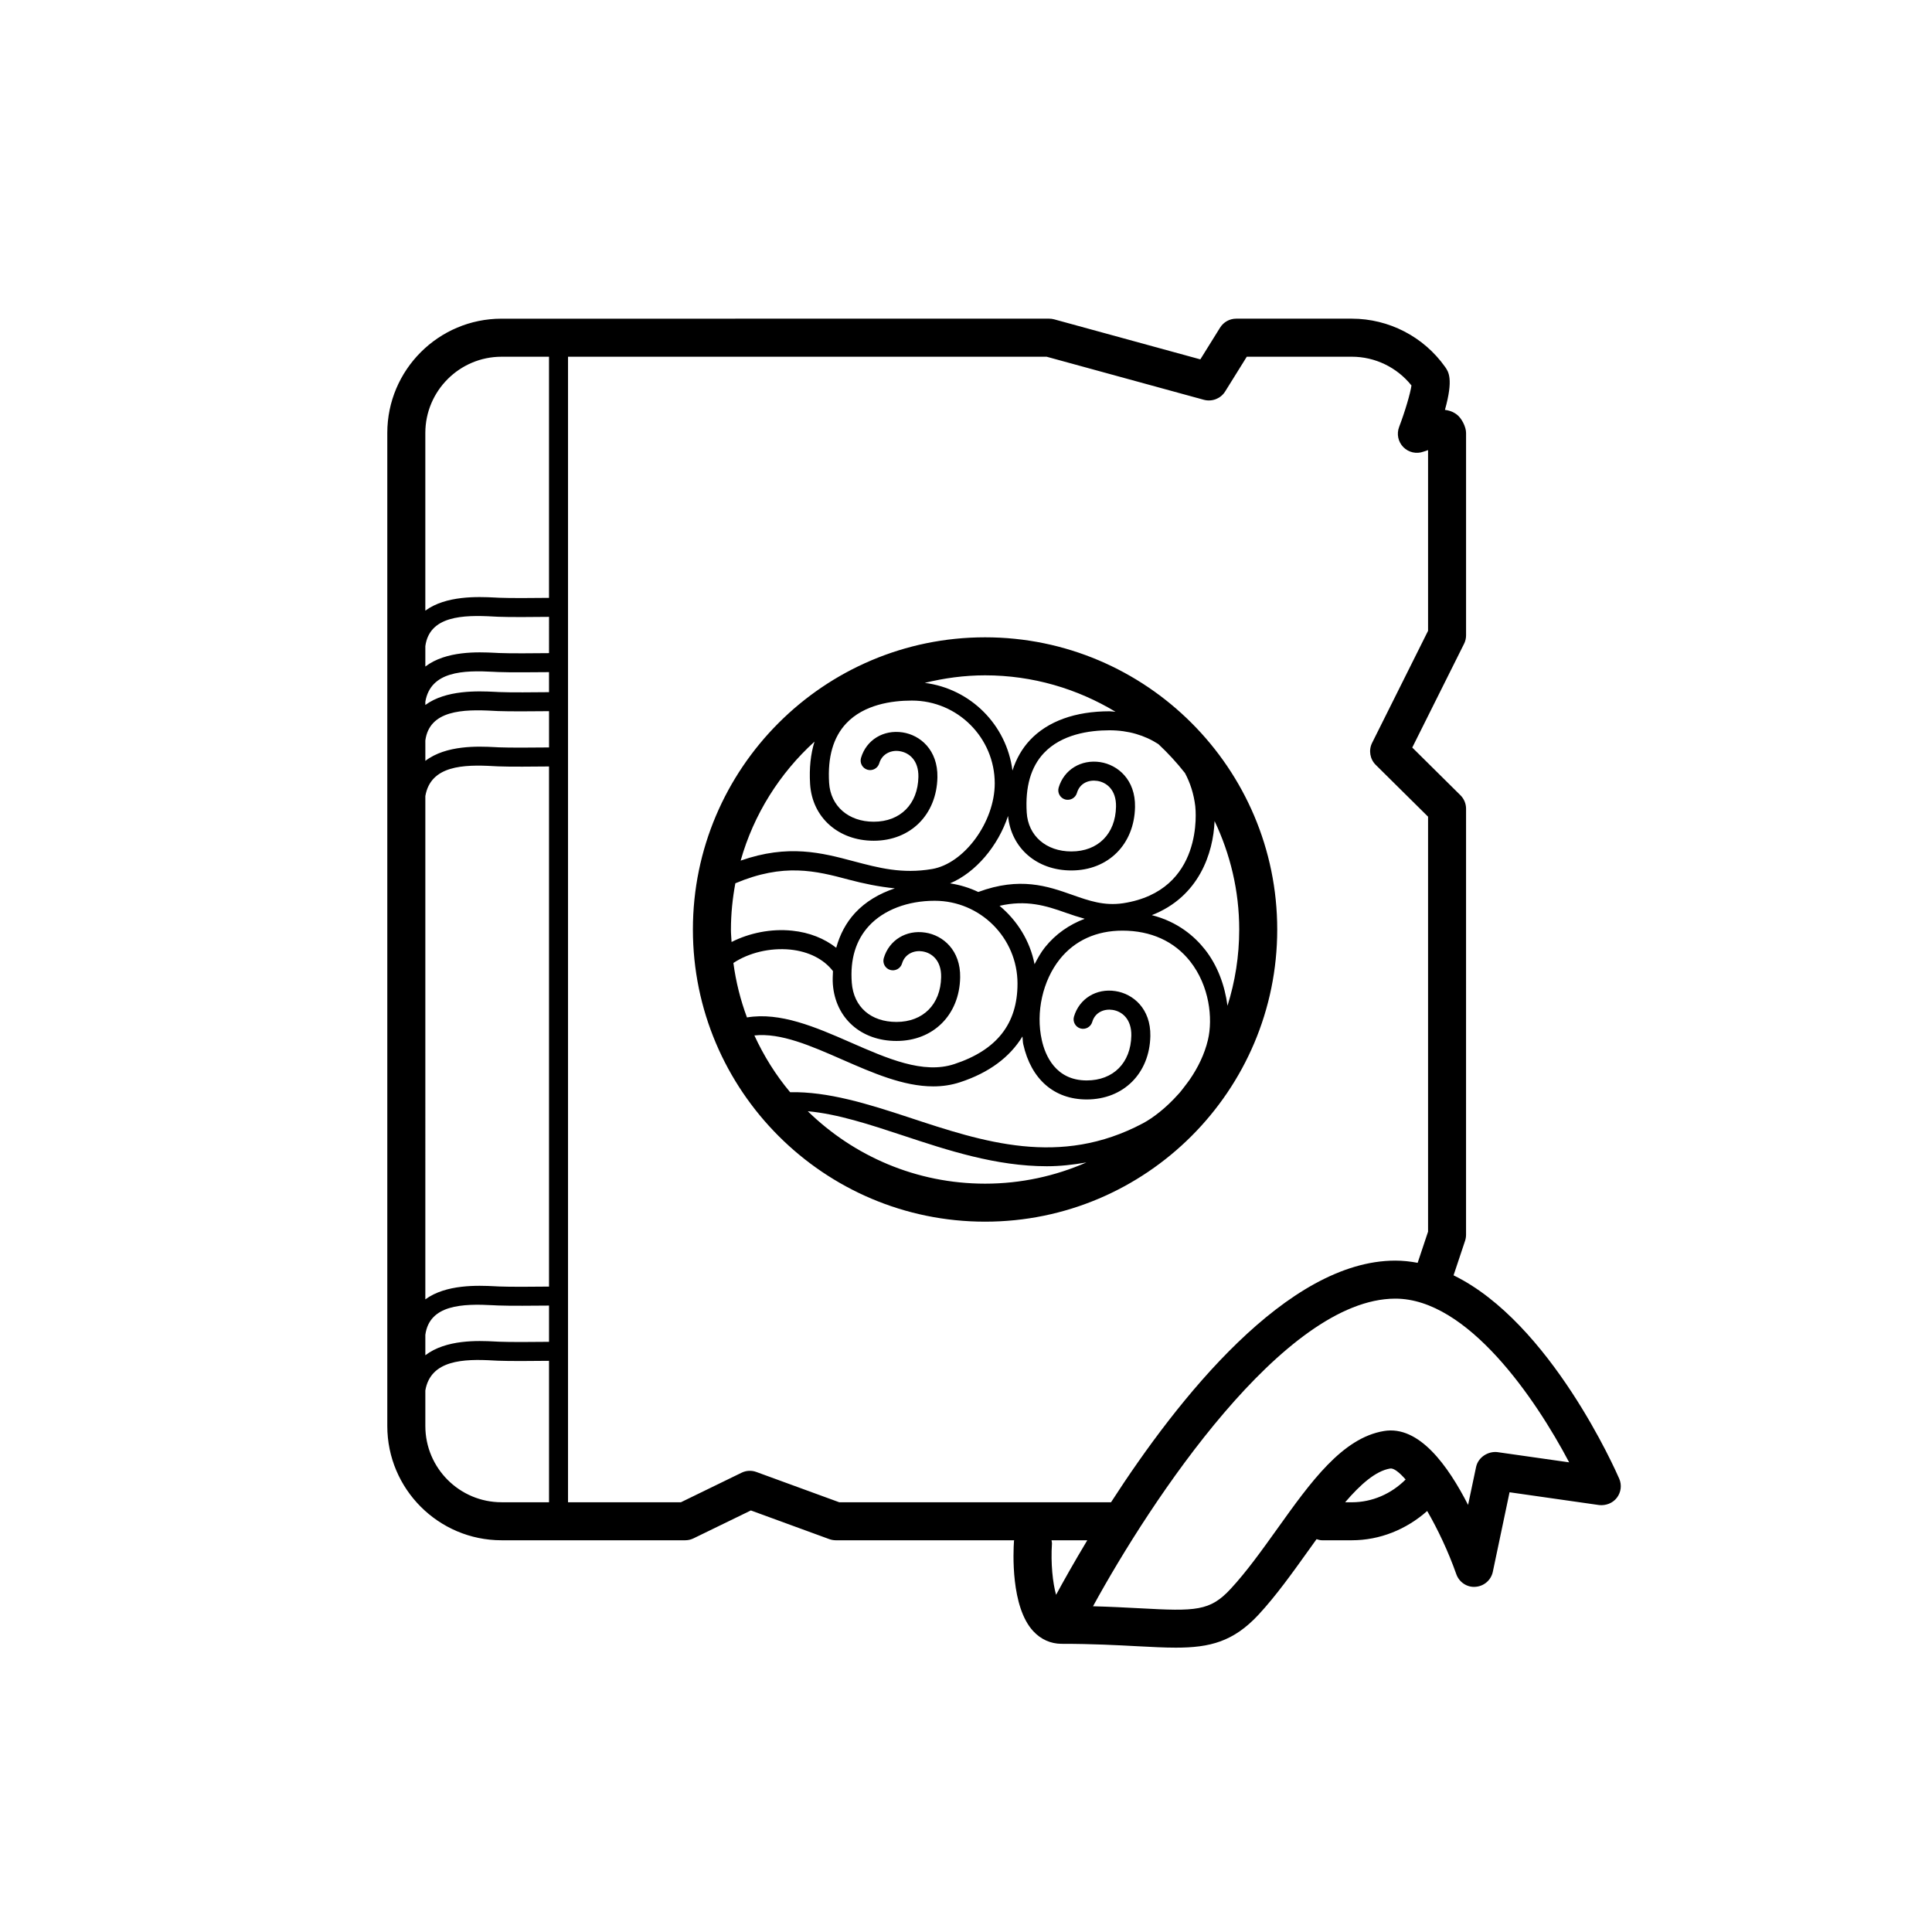 <?xml version="1.0" encoding="UTF-8"?>
<!-- Uploaded to: SVG Repo, www.svgrepo.com, Generator: SVG Repo Mixer Tools -->
<svg fill="#000000" width="800px" height="800px" version="1.1" viewBox="144 144 512 512" xmlns="http://www.w3.org/2000/svg">
 <path d="m573.11 535.87c-0.852-1.984-18.203-41.363-43.902-53.895l3.055-9.16c0.168-0.512 0.254-1.055 0.254-1.594l0.004-112.9c0-1.348-0.543-2.637-1.496-3.582l-12.762-12.633 13.727-27.492c0.355-0.699 0.531-1.477 0.531-2.254v-53.629c0-1.645-1.219-4.016-2.566-4.961-0.453-0.316-1.328-0.926-3.031-1.152 2.293-8.195 0.934-10.117 0.051-11.367-5.668-8.02-14.918-12.801-24.727-12.801h-30.641c-1.742 0-3.356 0.895-4.281 2.383l-5.227 8.402-38.738-10.609c-0.434-0.117-0.875-0.176-1.328-0.176l-145.12 0.004c-16.699 0-30.277 13.578-30.277 30.277v263.18c0 16.699 13.578 30.277 30.277 30.277h48.68c0.766 0 1.516-0.176 2.203-0.512l15.191-7.391 20.781 7.598c0.562 0.195 1.141 0.305 1.73 0.305h47.27c-0.008 0.07-0.051 0.125-0.055 0.195-0.195 2.863-0.887 17.477 5.125 23.91 2.008 2.156 4.566 3.305 7.41 3.336h0.207c8.137 0 14.652 0.355 20.023 0.641 3.758 0.195 7.094 0.375 10.125 0.375 8.992 0 15.273-1.566 21.941-8.758 4.633-5.008 8.934-11.031 13.098-16.848 0.75-1.051 1.504-2.102 2.258-3.144 0.469 0.145 0.934 0.293 1.449 0.293h7.883c7.453 0 14.48-2.871 19.988-7.762 2.777 4.809 5.57 10.652 7.711 16.738 0.746 2.137 2.856 3.551 5.078 3.356 2.262-0.148 4.144-1.781 4.606-3.996l4.43-21.059 23.723 3.387c1.781 0.195 3.602-0.48 4.715-1.93 1.109-1.445 1.355-3.383 0.625-5.055zm-316.39-195.65c1.09-8.016 9.926-8.301 18.098-7.84l1.211 0.059c2.887 0.121 9.727 0.066 13.473 0.027v9.613c-3.688 0.039-10.5 0.094-13.246-0.027l-1.16-0.059c-4.41-0.223-12.852-0.574-18.371 3.641zm32.777-12.789c-3.684 0.043-10.488 0.102-13.254-0.031l-1.16-0.059c-4.445-0.215-12.883-0.547-18.363 3.484v-0.867c1.395-8.105 10.094-8.359 18.105-7.922l1.199 0.059c2.887 0.121 9.727 0.066 13.473 0.027zm-32.777 27.531c1.395-8.113 10.094-8.387 18.105-7.93l1.199 0.059c2.887 0.129 9.727 0.07 13.473 0.027v137.84c-3.68 0.043-10.484 0.098-13.254-0.031l-1.172-0.059c-4.434-0.223-12.871-0.555-18.352 3.477zm32.777-37.875c-3.688 0.043-10.5 0.098-13.246-0.031l-1.16-0.059c-4.41-0.219-12.852-0.57-18.371 3.641v-5.41c1.09-8.016 9.926-8.309 18.098-7.84l1.211 0.059c2.887 0.129 9.727 0.07 13.473 0.027zm-32.777 180.65c1.09-8.004 9.859-8.289 18.086-7.832l1.219 0.059c2.891 0.121 9.727 0.066 13.473 0.027v9.605c-3.684 0.043-10.488 0.098-13.254-0.031l-1.18-0.059c-4.394-0.23-12.828-0.562-18.344 3.648zm20.199-259.2h12.574v63.902c-3.684 0.043-10.488 0.102-13.254-0.031l-1.16-0.059c-4.445-0.223-12.883-0.555-18.363 3.477v-47.09c0.004-11.137 9.066-20.199 20.203-20.199zm-20.199 283.38v-9.438c1.395-8.098 10.121-8.398 18.074-7.934l1.23 0.059c2.887 0.129 9.727 0.07 13.473 0.027v37.48h-12.574c-11.141 0.004-20.203-9.059-20.203-20.195zm87.723 12.172c-1.289-0.473-2.715-0.402-3.938 0.207l-16.07 7.824h-29.902v-303.59h126.82l41.711 11.426c2.137 0.562 4.43-0.316 5.609-2.203l5.738-9.219h27.836c6.16 0 11.977 2.824 15.805 7.617-0.285 2.055-1.672 6.801-3.277 11.02-0.699 1.852-0.254 3.926 1.133 5.332 1.387 1.398 3.453 1.871 5.324 1.191 0.383-0.148 0.797-0.285 1.219-0.414v47.891l-14.828 29.695c-0.973 1.949-0.582 4.301 0.965 5.836l13.863 13.727v109.97l-2.758 8.262c-1.934-0.363-3.898-0.586-5.898-0.586h-0.059c-28.609 0.043-57.492 36.453-75.301 64.039h-72.023zm79.43 32.551c-0.887-3.148-1.445-8.355-1.094-13.559 0.02-0.309-0.082-0.586-0.117-0.887h9.477c-3.496 5.82-6.336 10.875-8.266 14.445zm78.375-24.523h-1.773c4.066-4.742 8.094-8.309 11.938-8.945 0.953-0.145 2.41 1 4.09 2.91-3.781 3.797-8.867 6.035-14.254 6.035zm38.562-13.293c-2.449-0.277-5.086 1.348-5.637 3.957l-2.117 10.035c-5.273-10.312-12.941-21.137-22.289-19.582-11.07 1.832-19.445 13.551-28.309 25.957-3.977 5.559-8.09 11.305-12.301 15.852-5.492 5.934-9.211 5.984-24.137 5.164-3.582-0.188-7.656-0.402-12.359-0.531 15.312-28.023 50.598-81.477 80.09-81.523h0.039c19.129 0 37.117 26.441 46.051 43.383zm-58.332-138.5c0-42.695-34.734-77.43-77.422-77.43-42.695 0-77.43 34.734-77.43 77.43 0 42.695 34.734 77.43 77.43 77.43 42.688 0.004 77.422-34.73 77.422-77.43zm-124.41 48.164c7.914 0.719 16.391 3.512 25.262 6.441 11.836 3.918 24.621 8.137 38.121 8.137 3.438 0 6.938-0.387 10.465-1.008-8.234 3.598-17.309 5.625-26.855 5.625-18.273-0.004-34.844-7.344-46.992-19.195zm-14.152-20.086c7-0.746 14.961 2.742 23.328 6.414 7.981 3.492 16.156 7.086 24.07 7.086 2.41 0 4.793-0.336 7.144-1.113 7.664-2.512 13.164-6.644 16.5-12.117 0.102 0.68 0.062 1.387 0.211 2.051 2.078 9.309 8.207 14.641 16.816 14.641 9.75 0 16.68-6.918 16.867-16.816 0.129-7.231-4.555-11.188-9.25-11.898-5.066-0.789-9.594 2.008-10.992 6.769-0.383 1.34 0.383 2.734 1.711 3.129 1.328 0.383 2.734-0.383 3.129-1.711 0.766-2.668 3.277-3.531 5.391-3.207 2.449 0.375 5.047 2.363 4.969 6.82-0.137 7.211-4.773 11.875-11.828 11.875-8.277 0-11.012-6.699-11.898-10.707-1.645-7.359 0.246-15.773 4.793-21.453 3.957-4.93 9.691-7.539 16.582-7.539 7.527 0 13.727 2.812 17.93 8.129 5.137 6.516 6.07 15.152 4.723 20.832-0.918 3.875-2.691 7.402-4.816 10.5-0.488 0.664-0.969 1.336-1.48 1.98-0.371 0.469-0.727 0.965-1.105 1.406-0.152 0.184-0.324 0.348-0.477 0.527-3.195 3.586-6.684 6.266-9.336 7.676-22.012 11.699-42.332 4.961-61.973-1.535-11.062-3.648-21.535-6.898-31.535-6.699-3.805-4.535-6.969-9.605-9.473-15.039zm-5.559-19.207c4.055-2.68 9.602-4.074 15.062-3.547 4.926 0.508 8.887 2.543 11.324 5.703-0.039 1.16-0.125 2.301-0.027 3.516 0.699 8.973 7.477 14.996 16.867 14.996 9.762 0 16.688-6.918 16.867-16.828 0.137-7.211-4.535-11.168-9.23-11.887-5.086-0.789-9.613 2.008-11.012 6.769-0.383 1.34 0.375 2.734 1.711 3.129 1.328 0.383 2.734-0.375 3.129-1.711 0.789-2.668 3.375-3.551 5.402-3.207 2.461 0.375 5.047 2.363 4.961 6.82-0.129 7.211-4.773 11.875-11.828 11.875-6.809 0-11.344-3.965-11.848-10.352-0.48-6.231 1.055-11.316 4.574-15.125 3.898-4.211 10.234-6.633 17.387-6.633 12.102 0 21.953 9.852 21.953 21.953 0 10.648-5.481 17.625-16.766 21.332-8.227 2.707-17.645-1.438-27.609-5.805-9.133-4.004-18.543-8.047-27.32-6.562-1.711-4.598-2.934-9.426-3.598-14.438zm-0.652-8.871c0-4.188 0.434-8.266 1.168-12.242 12.836-5.426 21.281-3.32 30.113-0.953 3.828 1.012 7.852 1.859 12.152 2.293-4.137 1.383-7.766 3.523-10.527 6.504-2.402 2.598-4.039 5.738-5.004 9.242-3.121-2.445-7.082-4.059-11.676-4.527-5.57-0.586-11.34 0.602-16.059 2.996-0.055-1.105-0.168-2.191-0.168-3.312zm73.438-30.086c0.828 8.527 7.613 14.441 16.781 14.441 9.762 0 16.688-6.918 16.867-16.816 0.137-7.223-4.547-11.18-9.238-11.898-5.066-0.758-9.605 2.008-11 6.769-0.383 1.34 0.383 2.734 1.711 3.129 1.34 0.375 2.734-0.383 3.129-1.711 0.766-2.668 3.199-3.543 5.402-3.207 2.449 0.375 5.047 2.363 4.961 6.828-0.129 7.203-4.773 11.867-11.828 11.867-6.699 0-11.465-4.144-11.836-10.312-0.422-6.801 1.102-12.094 4.535-15.742 4.703-5 12.062-6.051 17.418-6.051 4.969 0 9.34 1.332 12.938 3.66 2.543 2.379 4.902 4.938 7.051 7.68 1.375 2.574 2.332 5.496 2.723 8.754 0.109 0.914 2.402 22.426-19.129 25.742-5.019 0.738-8.945-0.629-13.512-2.242-6.481-2.289-13.816-4.828-24.867-0.746-2.332-1.113-4.832-1.879-7.473-2.285 6.82-2.879 12.723-9.91 15.367-17.859zm7.023 39.289c-1.207-6.203-4.598-11.574-9.273-15.477 7.121-1.629 12.277-0.047 17.539 1.832 1.629 0.578 3.305 1.121 5.019 1.602-4.086 1.559-7.68 4.016-10.508 7.539-1.09 1.355-1.949 2.922-2.777 4.504zm51.129 11.008c-0.703-5.391-2.648-10.699-5.965-14.895-2.707-3.438-7.172-7.363-14.09-9.117 12.496-4.863 16.297-16.43 16.633-24.941 4.144 8.73 6.531 18.453 6.531 28.742 0 7.039-1.094 13.828-3.109 20.211zm-29.668-77.906c-0.535-0.027-1.039-0.133-1.586-0.133-9.094 0-16.383 2.637-21.086 7.637-2.121 2.262-3.652 4.973-4.644 8.07-1.555-12.129-11.109-21.684-23.238-23.234 5.137-1.258 10.473-2 15.988-2 12.645 0.004 24.445 3.57 34.566 9.66zm-79.777 7.914c-1.023 3.297-1.422 7.039-1.168 11.227 0.551 8.855 7.488 15.035 16.867 15.035 9.75 0 16.688-6.918 16.875-16.828 0.129-7.223-4.547-11.18-9.238-11.887-5.086-0.766-9.613 2.008-11.012 6.769-0.383 1.34 0.375 2.734 1.711 3.129 1.328 0.383 2.734-0.375 3.129-1.711 0.789-2.668 3.375-3.562 5.402-3.207 2.461 0.375 5.047 2.363 4.969 6.809-0.137 7.223-4.781 11.887-11.836 11.887-6.691 0-11.453-4.144-11.828-10.312-0.422-6.801 1.102-12.094 4.535-15.742 4.703-5 12.062-6.051 17.406-6.051 12.102 0 21.953 9.852 21.953 21.953 0 10.223-8.078 21.246-16.621 22.691-7.969 1.348-14.148-0.316-20.715-2.047-8.555-2.277-17.371-4.602-30-0.184 3.477-12.301 10.359-23.156 19.57-31.531z"/>
</svg>